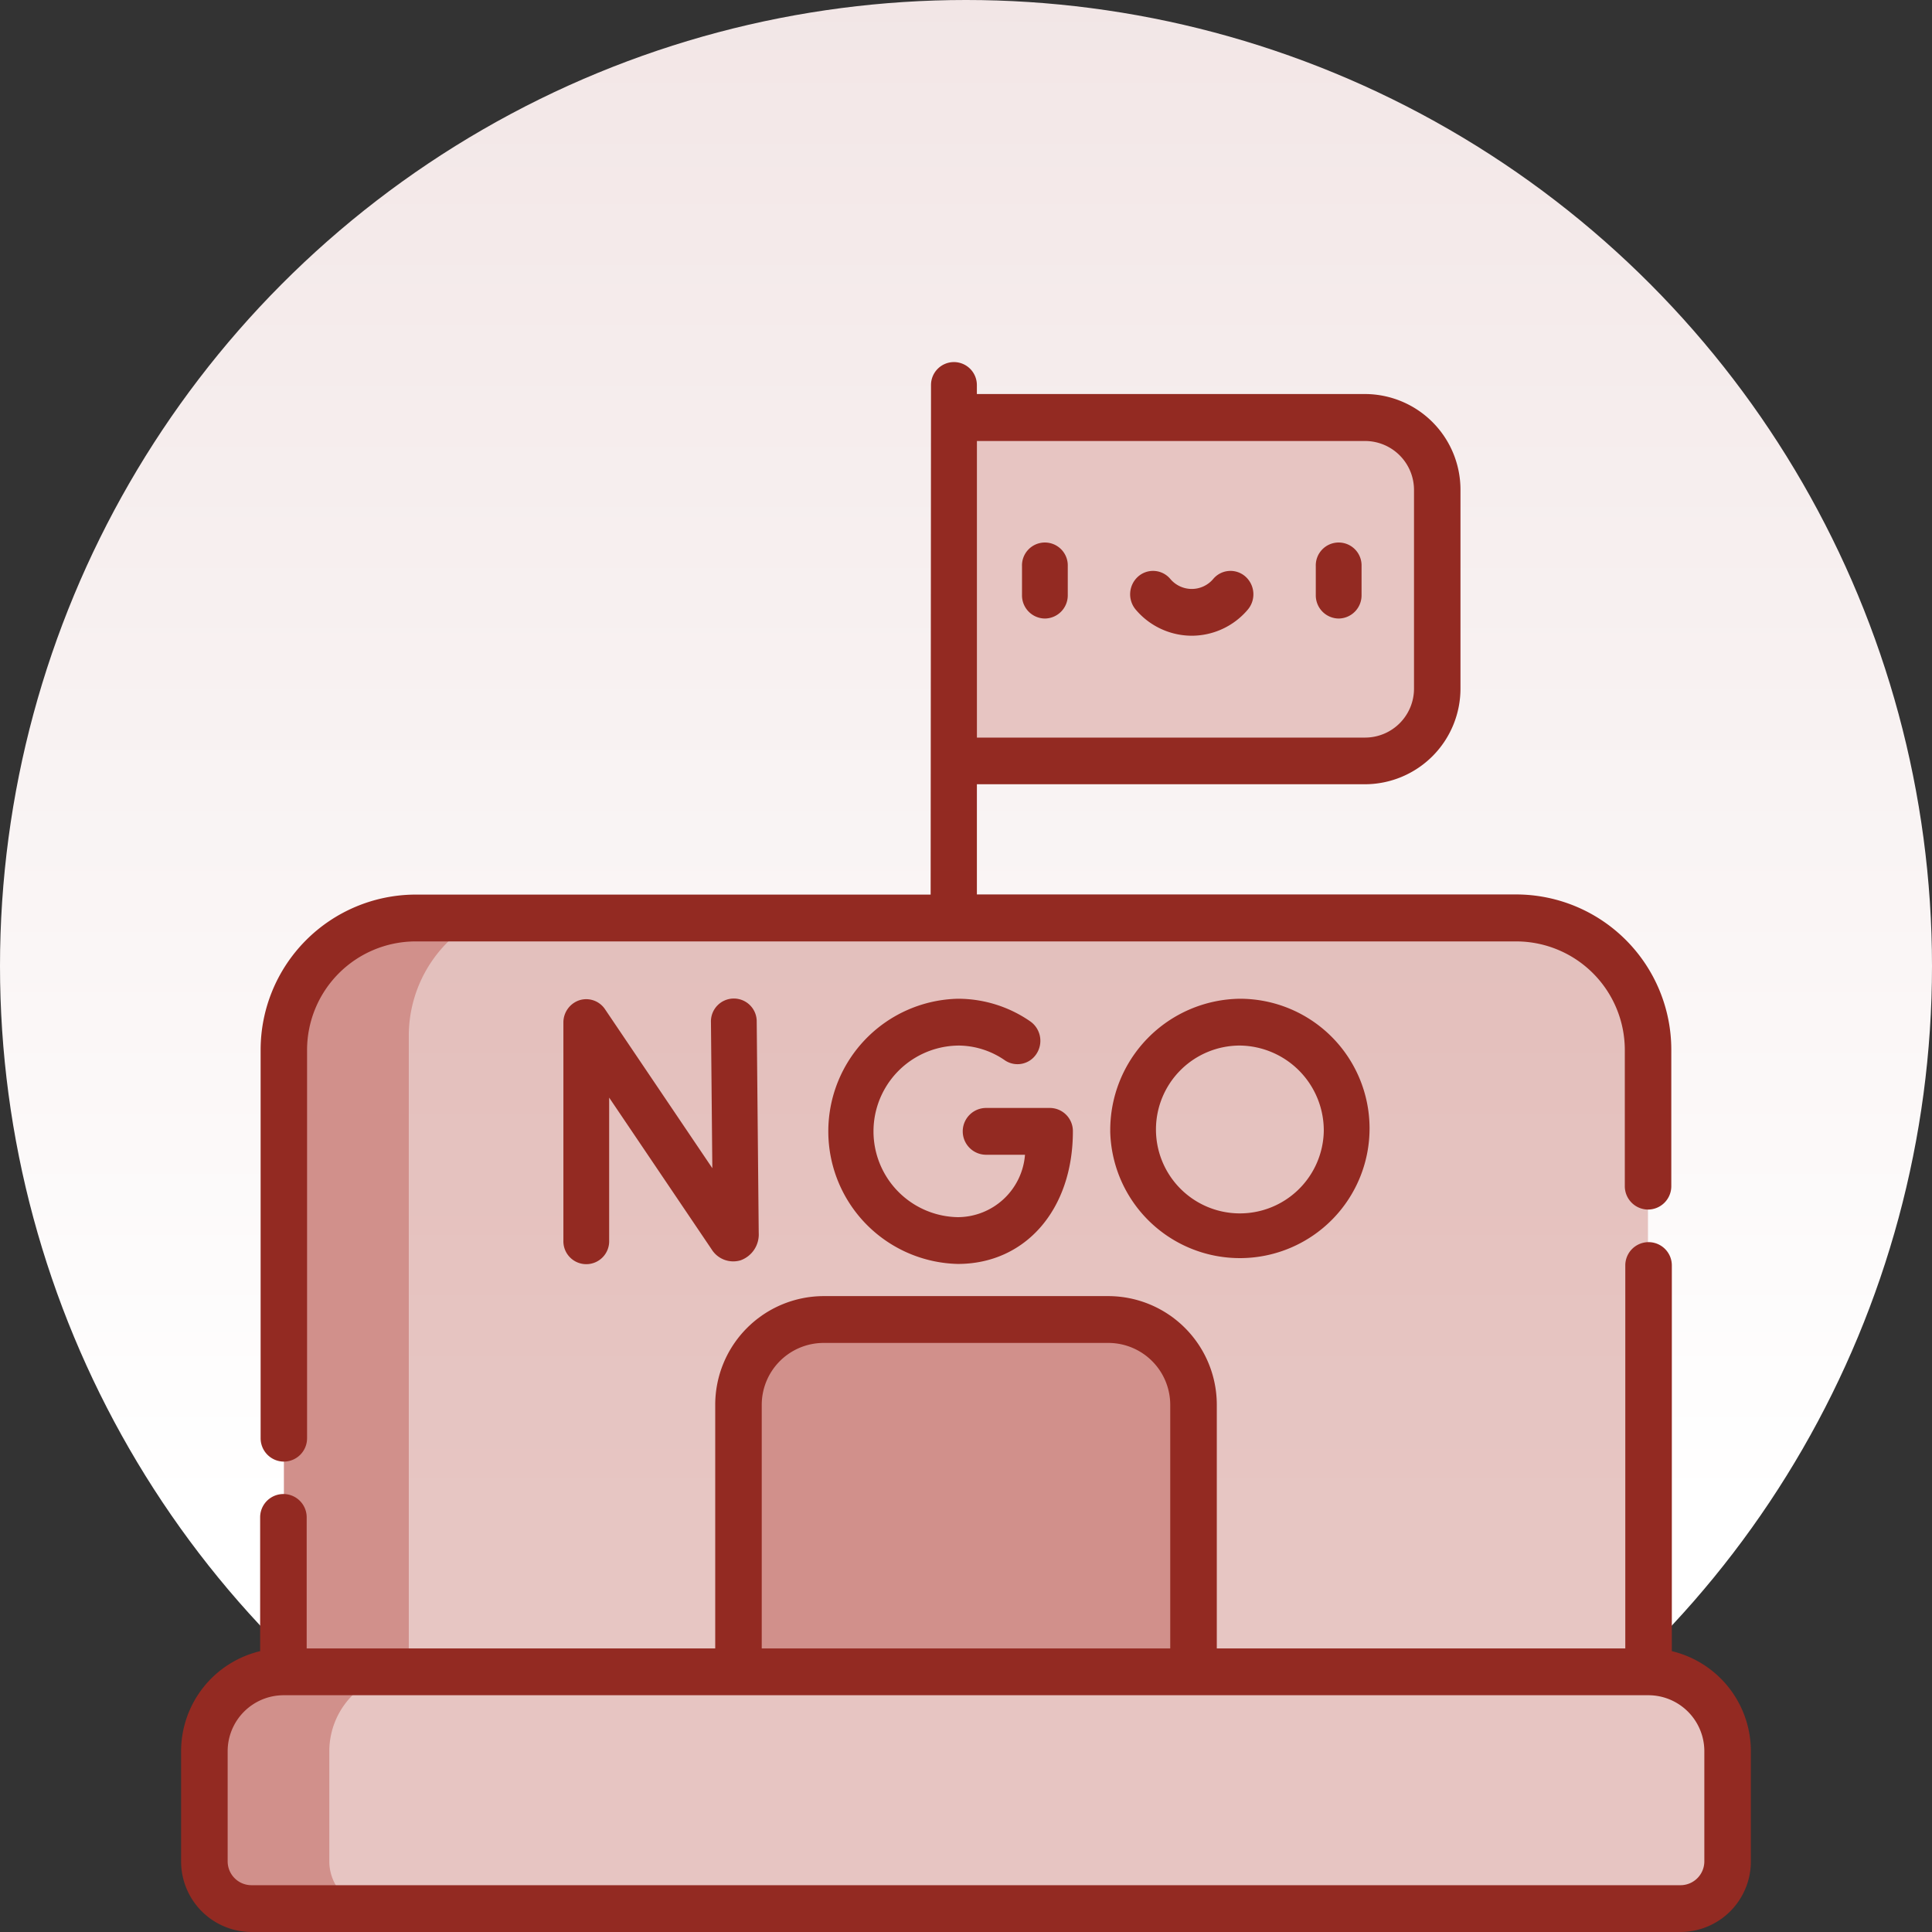 <?xml version="1.0" encoding="utf-8"?>
<svg xmlns="http://www.w3.org/2000/svg" xmlns:xlink="http://www.w3.org/1999/xlink" width="80" height="80" viewBox="0 0 80 80">
  <rect x="0" y="0" width="80" height="80" fill="#333333" stroke="none"/>
  <defs>
    <linearGradient id="linear-gradient" x1="0.5" x2="0.5" y2="1" gradientUnits="objectBoundingBox">
      <stop offset="0" stop-color="#f2e6e6"/>
      <stop offset="0.778" stop-color="#fff"/>
      <stop offset="1" stop-color="#fff"/>
    </linearGradient>
  </defs>
  <g id="Group_72508" data-name="Group 72508" transform="translate(-643 -2820)">
    <circle id="Ellipse_575" data-name="Ellipse 575" cx="40" cy="40" r="40" transform="translate(643 2820)" fill="url(#linear-gradient)"/>
    <g id="Group_72507" data-name="Group 72507">
      <path id="Path_103964" data-name="Path 103964" d="M273.22,21.946H256V36.165h17.22a2.826,2.826,0,0,0,2.61-3V24.947A2.826,2.826,0,0,0,273.22,21.946Z" transform="translate(426.937 2815.346)" fill="#e7c5c2"/>
      <path id="Path_103967" data-name="Path 103967" d="M86.985,182.341h-45.6a5.459,5.459,0,0,0-5.44,5.477v31.24H92.425v-31.24a5.458,5.458,0,0,0-5.44-5.477Z" transform="translate(618.814 2675.072)" fill="#ae4038" opacity="0.3"/>
      <path id="Path_103968" data-name="Path 103968" d="M46.59,182.341H41.423a5.477,5.477,0,0,0-5.477,5.477v31.24h5.167v-31.24a5.477,5.477,0,0,1,5.477-5.477Z" transform="translate(618.814 2675.072)" fill="#d1908b"/>
      <path id="Path_103969" data-name="Path 103969" d="M198.063,315.681H186.187a3.538,3.538,0,0,0-3.538,3.538v15.953H201.6V319.219A3.538,3.538,0,0,0,198.063,315.681Z" transform="translate(490.875 2558.958)" fill="#d1908b"/>
      <path id="Path_103970" data-name="Path 103970" d="M70.257,428.614H13.739a3.282,3.282,0,0,0-3.272,3.292v4.554a1.952,1.952,0,0,0,1.946,1.958H71.583a1.952,1.952,0,0,0,1.946-1.958v-4.554A3.282,3.282,0,0,0,70.257,428.614Z" transform="translate(641.002 2460.614)" fill="#e7c5c2"/>
      <path id="Path_103971" data-name="Path 103971" d="M15.634,436.46v-4.554a3.292,3.292,0,0,1,3.292-3.292H13.759a3.292,3.292,0,0,0-3.292,3.292v4.554a1.958,1.958,0,0,0,1.958,1.958h5.167A1.958,1.958,0,0,1,15.634,436.46Z" transform="translate(641.002 2460.613)" fill="#d1908b"/>
      <path id="Path_103972" data-name="Path 103972" d="M143.813,65.234a.958.958,0,0,0,.947-.969v-1.2a.948.948,0,1,0-1.895,0v1.2A.958.958,0,0,0,143.813,65.234Zm12.165,0a.958.958,0,0,0,.947-.969v-1.2a.948.948,0,1,0-1.895,0v1.2A.958.958,0,0,0,155.979,65.234Zm-6.083.712a3.045,3.045,0,0,0,2.318-1.079.984.984,0,0,0-.092-1.367.933.933,0,0,0-1.337.094,1.161,1.161,0,0,1-1.779,0,.933.933,0,0,0-1.337-.094.984.984,0,0,0-.092,1.367A3.046,3.046,0,0,0,149.9,65.946ZM124.54,81.039a.967.967,0,0,0-.665.925V90.99a.948.948,0,1,0,1.895,0V85.072l4.241,6.28a1.055,1.055,0,0,0,1.2.457,1.136,1.136,0,0,0,.752-1.134l-.083-8.738a.948.948,0,1,0-1.895.019l.057,6.038L125.6,81.414A.937.937,0,0,0,124.54,81.039Zm15.666,1.877a3.4,3.4,0,0,1,1.942.606.934.934,0,0,0,1.315-.261.983.983,0,0,0-.255-1.345,5.261,5.261,0,0,0-3-.938,5.492,5.492,0,0,0,0,10.981c2.805,0,4.764-2.258,4.764-5.49a.958.958,0,0,0-.947-.969h-2.645a.969.969,0,0,0,0,1.938h1.609a2.8,2.8,0,0,1-2.78,2.584,3.553,3.553,0,0,1,0-7.105Zm6.312,3.552a5.37,5.37,0,1,0,5.369-5.49A5.437,5.437,0,0,0,146.519,86.469Zm8.843,0a3.475,3.475,0,1,1-3.474-3.552A3.518,3.518,0,0,1,155.361,86.469Z" transform="translate(542.454 2780.378)" fill="#932a22"/>
      <path id="Path_104006" data-name="Path 104006" d="M-3102,46.553V30.488a6.433,6.433,0,0,1,6.406-6.445h14.008l7.33,0,.015-21.1a.95.95,0,0,1,.949-.95.951.951,0,0,1,.95.95v.373h16.081a3.962,3.962,0,0,1,3.944,3.97v8.218a3.962,3.962,0,0,1-3.944,3.97h-16.08v4.563h22.354a6.432,6.432,0,0,1,6.4,6.445v5.634a.967.967,0,0,1-.963.969.967.967,0,0,1-.962-.969V30.488a4.5,4.5,0,0,0-4.478-4.506h-45.608a4.5,4.5,0,0,0-4.479,4.506V46.553a.966.966,0,0,1-.963.969A.967.967,0,0,1-3102,46.553Zm29.66-29.011h16.08a2.027,2.027,0,0,0,2.019-2.031V7.293a2.028,2.028,0,0,0-2.019-2.032h-16.08Z" transform="translate(3755.792 2833)" fill="#932a22"/>
      <path id="Path_103974" data-name="Path 103974" d="M5.877,319.411h59.18a2.922,2.922,0,0,0,2.91-2.927V311.93a4.262,4.262,0,0,0-3.273-4.148V291.809a.963.963,0,1,0-1.927,0v15.861H45.852V297.587a4.5,4.5,0,0,0-4.481-4.507H29.564a4.5,4.5,0,0,0-4.481,4.507v10.082H8.166v-5.43a.963.963,0,1,0-1.927,0v5.543a4.262,4.262,0,0,0-3.273,4.148v4.554A2.922,2.922,0,0,0,5.877,319.411Zm21.132-21.823a2.565,2.565,0,0,1,2.554-2.569H41.37a2.565,2.565,0,0,1,2.554,2.569v10.082H27.009ZM4.894,311.93A2.319,2.319,0,0,1,7.2,309.607H63.731a2.319,2.319,0,0,1,2.309,2.323v4.554a.988.988,0,0,1-.984.989H5.877a.987.987,0,0,1-.983-.989Z" transform="translate(647.533 2580.589)" fill="#932a22"/>
    </g>
  </g>
</svg>
